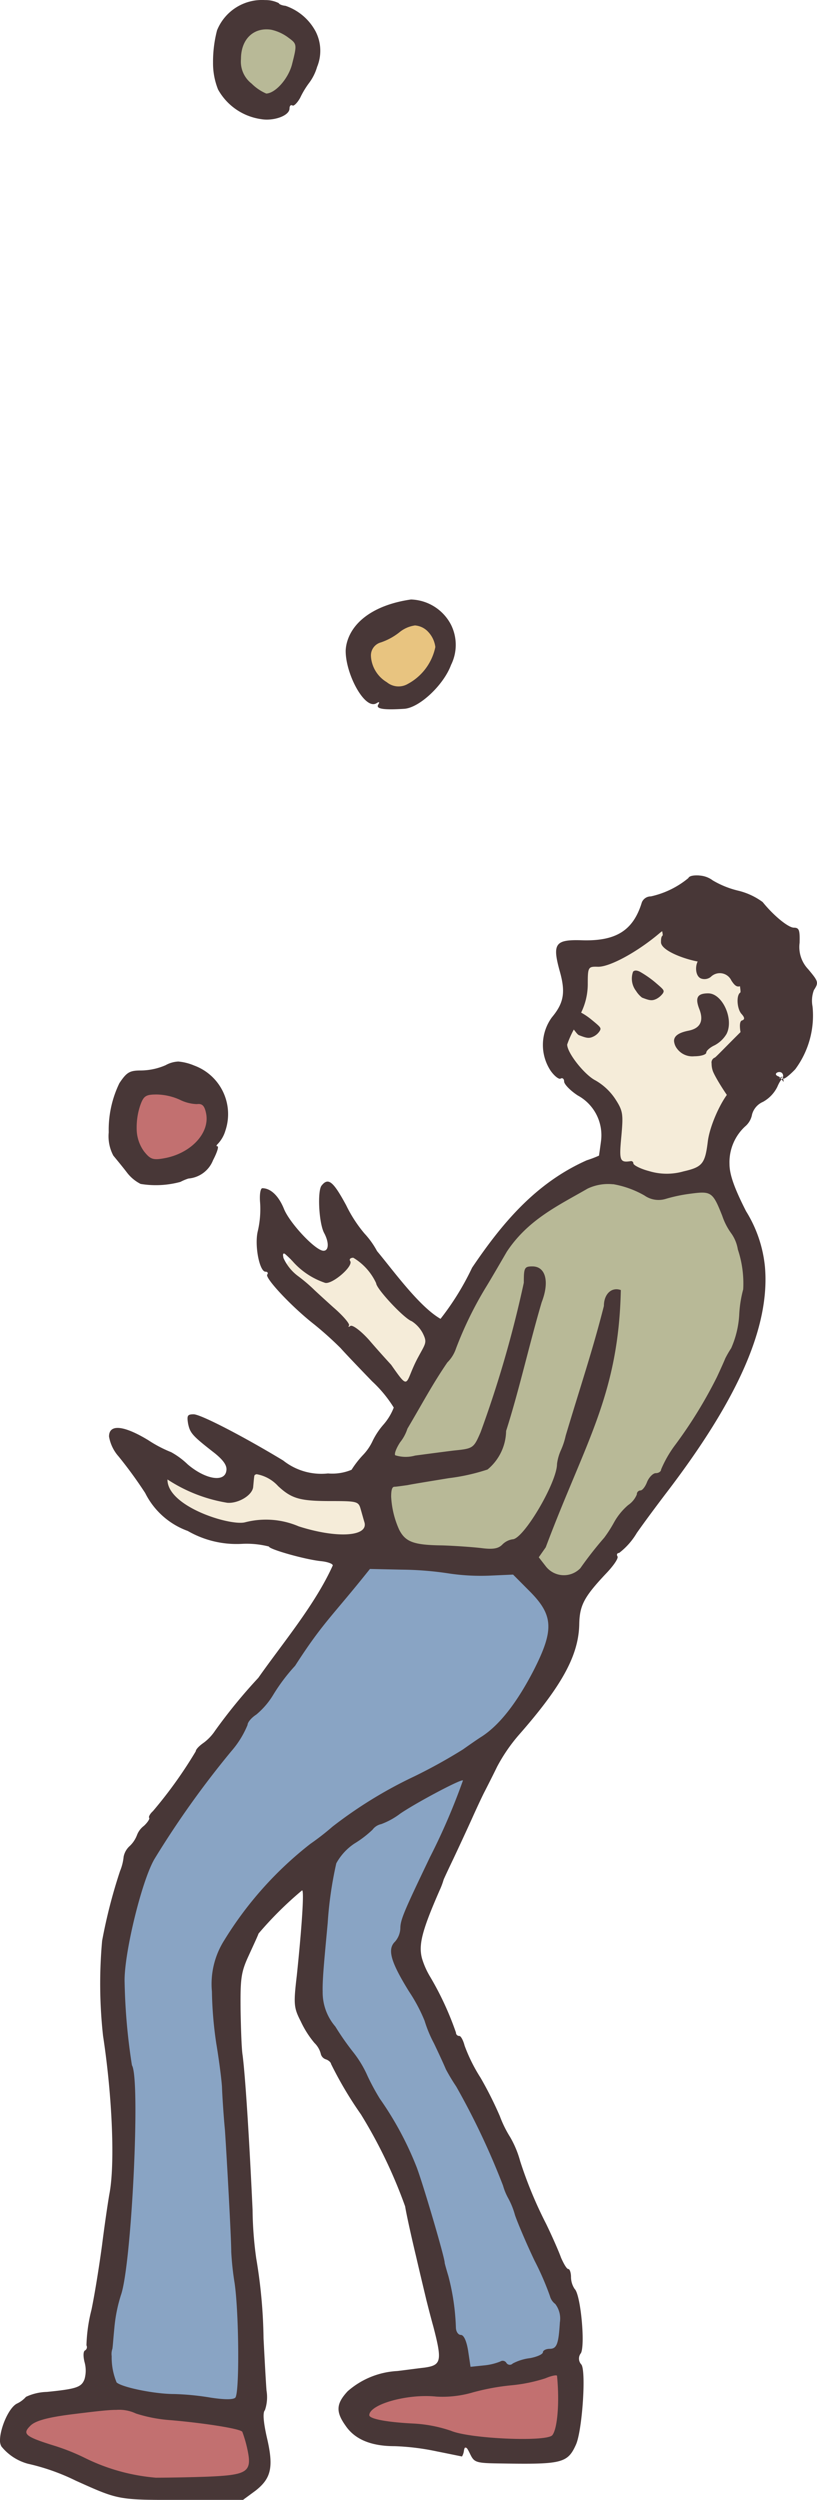 <svg xmlns="http://www.w3.org/2000/svg" xmlns:xlink="http://www.w3.org/1999/xlink" width="72.894" height="222.987" viewBox="0 0 72.894 222.987">
  <defs>
    <clipPath id="clip-path">
      <rect id="Rectangle_16319" data-name="Rectangle 16319" width="72.894" height="222.987" fill="none"/>
    </clipPath>
  </defs>
  <g id="Group_422" data-name="Group 422" transform="translate(0 0)">
    <g id="Group_421" data-name="Group 421" transform="translate(0 0)" clip-path="url(#clip-path)">
      <path id="Path_1530" data-name="Path 1530" d="M50.087,10.613c-2.816-.03-4.418,2.459-6.725,3.53-1.336.979-3.773.653-4.038,2.725-.084,1.366-.767,2.816-.144,4.122-2.254.471-1.928,3.621-.478,4.8,1.01,1.306,2.672,2.1,3.408,3.53.448,1.837-.767,4.623,1.366,5.6,1.784.622,3.735,1.662,5.693.918,2.194-.235,3.439-2.346,3.53-4.387.448-2.05,1.989-3.621,3.021-5.276a2.037,2.037,0,0,0,2.08-2.019c1.746-.387,1.306-2.429.562-3.5.683-.653,1.632-1.958.622-2.907-1.245-.417-.326-.918-.387-1.9-.053-1.571-1.928-3.173-3.256-1.807l-.03.061c-.091-1.457-.3-2.938-1.837-3.2H53.26a2.478,2.478,0,0,0-1.215.471,2.494,2.494,0,0,0-1.958-.767m2.763,14.62c-.569,1-1.222-.091,0,0M19.785,41.151c-1.154.152-1.776,1.336-2.642,1.928-1.063-.714-3.051-1.632-3.644.121-.175,1.9,2.072,2.816,3.082,4.152a43.994,43.994,0,0,1,5.989,6.019,1.83,1.83,0,0,0,3.385-.417c1.063-1.662,1.981-4.213.114-5.663-2.254-1.457-3.378-3.917-5.131-5.845a1.741,1.741,0,0,0-1.154-.3M10.949,60.128a1.24,1.24,0,0,0-.827.326c-.569.774-.539,2.733-2.019,2.285-1.9-.152-3.408-1.867-5.336-1.6-1.9.888-.622,3.173.767,3.826a11.64,11.64,0,0,0,7.948,2.1c3.173-.114,6.467,2.194,9.488.592,1.845-1.154.653-3.674-.471-4.858-2.406-.448-5.253.357-7.295-1.488-.653-.5-1.427-1.215-2.254-1.184" transform="translate(11.914 69.936)" fill="#f5ecd9"/>
      <path id="Path_1531" data-name="Path 1531" d="M27.956,18.294a29.094,29.094,0,0,0-3.287.152l-.273.091c-3.818,3.94-6.642,8.745-10.164,12.866-1.753,1.776-2.763,4.266-4.448,6.133C5.123,43.146,1.57,50.289,2.367,57.766a127.35,127.35,0,0,1-1.01,29.088c-.2,2.368-.767,6.133,2.376,6.756a37.1,37.1,0,0,0,9.519.979c1.958-1.776,1.45-4.949,1.419-7.325-.714-9.572-1.215-19.3-2.1-28.936a9.958,9.958,0,0,1,2.877-8.244A31.253,31.253,0,0,1,21.4,44.452c-1.245,3.644-1.306,7.7-1.571,11.561-.235,4.57,3.735,7.712,5.488,11.591,3.765,6.141,5.276,13.314,6.665,20.252,1.161,1.192.448,3.773,2.733,3.742,3.112-.121,7.978-.326,8.714-4.183-.326-4.031-2.991-7.477-4.236-11.242C36.025,68.5,32.078,61.144,28.373,53.7c1.571-5.04,4.387-9.6,5.989-14.643a1.514,1.514,0,0,0-1.571-1.6c-.531.175-1.01.41-1.511.622,1.154-.714,2.338-1.4,3.469-2.133,3.826-2.7,7.2-6.885,7.5-11.69-.3-2.4-2.315-4.418-4.3-5.541-3.294.03-6.672-.417-10-.417" transform="translate(7.804 120.575)" fill="#89a4c4"/>
      <path id="Path_1532" data-name="Path 1532" d="M25.016,13.764c-5.663.979-9.876,5.784-12.456,10.673-2.1,4.926-5.184,9.314-7.7,14.028-1.488,2.315,3.735,1.928.949,2.4-2.437,1.131-1.161,4.509.144,6.08,2.459,1.989,6.019,1.693,8.987,1.511a6.661,6.661,0,0,0,3.8-2.368c-1.131,1.837-.448,4.623,1.928,4.9C24.1,51,25.4,46.829,27.475,44.81c4.866-5.868,9.936-12.365,10.855-20.191.326-3.56-1.632-7.029-3.408-9.906-2.551-.653-5.64.979-8.13-.714a5.2,5.2,0,0,0-1.776-.235M14.13,38.616c-.2.858-1.275.827-.144.114.091-.061.326-.44.144-.114" transform="translate(29.16 90.681)" fill="#b8b997"/>
      <path id="Path_1533" data-name="Path 1533" d="M6.313.2C2.927.139,1.356,4.883,4,6.986a2.659,2.659,0,0,0,4.684-.38C10.4,4.731,10.434,1.058,7.557.344A3.531,3.531,0,0,0,6.313.2" transform="translate(17.591 1.268)" fill="#b8b997"/>
      <path id="Path_1534" data-name="Path 1534" d="M9.345,7.212c-2.52.152-6.376,2.52-4.744,5.458,1.07,1.9,3.8,3.173,5.458,1.184,2.133-1.359,3.2-5.245.387-6.46a3.484,3.484,0,0,0-1.1-.182" transform="translate(27.751 47.536)" fill="#e8c480"/>
      <path id="Path_1535" data-name="Path 1535" d="M47.966,27.77c-5.185,1.632-10.764,1.4-15.948,2.877-2.224.827-.835,3.651,1.123,3.53,5.1.5,10.263,2.49,15.364,1.215,2.163-1.366,1.6-4.509,1.215-6.642a1.736,1.736,0,0,0-1.753-.979M8.267,31c-2.7.266-6.285-.121-8.039,2.315-.653,2.755,3.2,2.816,4.866,3.765,2.991,1.01,6.255,2.907,9.458,1.958,0,0,.03-.061.061-.061a1.491,1.491,0,0,0,1.306.41,1.619,1.619,0,0,0,1.867-.8c1.867.918,4.775.387,4.592-2.133a3.536,3.536,0,0,0-3.552-4.152c-3.53-.417-7-1.4-10.559-1.306" transform="translate(1.017 182.946)" fill="#c27070"/>
      <path id="Path_1536" data-name="Path 1536" d="M4.034,12.714c-3.2.243-2.96,4.684-1.776,6.824,2.019,2.55,6.316.592,7.439-1.958a2.884,2.884,0,0,0-2.338-4.357,11.426,11.426,0,0,0-3.325-.509" transform="translate(9.546 83.783)" fill="#c27070"/>
      <path id="Path_1537" data-name="Path 1537" d="M23.638,0a4.327,4.327,0,0,0-4.274,2.7,11.143,11.143,0,0,0-.357,2.877,6.3,6.3,0,0,0,.448,2.4,5.229,5.229,0,0,0,3.826,2.642c1.123.2,2.551-.3,2.551-.949,0-.235.114-.357.266-.266.114.083.44-.243.683-.683a7.69,7.69,0,0,1,.827-1.366,4.47,4.47,0,0,0,.683-1.389,3.782,3.782,0,0,0-.121-3.15A4.811,4.811,0,0,0,25.475.513c-.326-.03-.592-.152-.592-.235A2.688,2.688,0,0,0,23.638,0M24.2,2.646a3.975,3.975,0,0,1,1.541.714c.767.562.767.592.3,2.429-.357,1.275-1.48,2.52-2.285,2.551a4.226,4.226,0,0,1-1.306-.888A2.481,2.481,0,0,1,21.5,5.257c0-1.837,1.192-2.847,2.7-2.611m12.479,50.82c-3.143.448-5.245,1.9-5.746,3.917a3.389,3.389,0,0,0-.091.622c-.03,2.1,1.716,5.367,2.755,4.714.235-.144.3-.121.152.121-.243.38.44.5,2.308.38,1.366-.084,3.53-2.133,4.183-3.909a4.023,4.023,0,0,0,0-3.59,4.168,4.168,0,0,0-3.59-2.254Zm.326,2.315a1.785,1.785,0,0,1,1.215.592,2.4,2.4,0,0,1,.622,1.336A4.848,4.848,0,0,1,36.383,61a1.638,1.638,0,0,1-1.867-.152A2.914,2.914,0,0,1,33.1,58.6v-.03a1.2,1.2,0,0,1,.888-1.275,5.513,5.513,0,0,0,1.632-.888,2.808,2.808,0,0,1,1.389-.622m25.384,22.3c-.471-.03-.888.023-.979.235a7.906,7.906,0,0,1-3.348,1.632.86.86,0,0,0-.8.531c-.767,2.52-2.308,3.5-5.45,3.378-2.285-.061-2.551.326-1.875,2.763.539,1.9.357,2.847-.706,4.122a4.182,4.182,0,0,0-.121,4.737c.326.478.774.835.918.714.152-.084.3.03.3.266s.531.8,1.215,1.245a4.034,4.034,0,0,1,2.08,4.038c-.091.706-.182,1.306-.182,1.328a10.5,10.5,0,0,1-1.093.417c-4.539,2.019-7.53,5.579-10.232,9.58a24.071,24.071,0,0,1-2.816,4.562c-1.9-1.093-4.183-4.266-5.663-6.042a7.5,7.5,0,0,0-1.123-1.571,12.028,12.028,0,0,1-1.632-2.52c-1.161-2.141-1.6-2.5-2.194-1.753-.387.478-.243,3.378.235,4.243.44.827.417,1.571-.061,1.571-.714,0-3.021-2.467-3.53-3.735-.471-1.161-1.184-1.845-1.928-1.845-.175,0-.266.592-.2,1.306a8.638,8.638,0,0,1-.2,2.49c-.326,1.275.144,3.651.676,3.651.182,0,.273.114.152.266-.175.326,2.163,2.847,4.213,4.448a31.081,31.081,0,0,1,2.338,2.1c.478.539,1.753,1.867,2.816,2.968a11.24,11.24,0,0,1,1.928,2.338,5.088,5.088,0,0,1-.918,1.518,6.6,6.6,0,0,0-.949,1.419,4.658,4.658,0,0,1-.888,1.306,8.653,8.653,0,0,0-1.01,1.306,4.467,4.467,0,0,1-2.1.326,5.466,5.466,0,0,1-4-1.154c-3.59-2.171-7.325-4.1-7.978-4.122-.569,0-.622.114-.509.827.182.858.357,1.07,2.406,2.664.767.63,1.093,1.1,1.01,1.549-.152,1.063-1.875.767-3.446-.569a6.9,6.9,0,0,0-1.48-1.093,11.3,11.3,0,0,1-2.042-1.07c-2.2-1.336-3.5-1.45-3.5-.326a3.586,3.586,0,0,0,.858,1.784,38.478,38.478,0,0,1,2.368,3.256,6.843,6.843,0,0,0,3.8,3.385,8.711,8.711,0,0,0,4.775,1.154,8.063,8.063,0,0,1,2.467.235c0,.243,3.226,1.161,4.653,1.306.592.061,1.063.235,1.04.387-1.579,3.5-4.479,6.938-6.642,10.02a47.751,47.751,0,0,0-3.856,4.714,4.3,4.3,0,0,1-1.01,1.07c-.387.266-.714.592-.714.767a39.38,39.38,0,0,1-3.826,5.344c-.266.235-.41.531-.326.592.061.083-.144.41-.471.714a1.851,1.851,0,0,0-.622.827,2.626,2.626,0,0,1-.622.949,1.738,1.738,0,0,0-.569.979,4.449,4.449,0,0,1-.319,1.275,47.033,47.033,0,0,0-1.6,6.224,42.572,42.572,0,0,0,.083,8.479c.835,5.458,1.07,11.508.569,14.088-.152.858-.448,2.907-.653,4.532-.213,1.6-.622,4.243-.949,5.815a14.3,14.3,0,0,0-.448,3.173.336.336,0,0,1-.121.448c-.175.083-.175.531-.053,1.032a2.8,2.8,0,0,1,0,1.541c-.273.714-.714.865-3.355,1.131a4.645,4.645,0,0,0-1.867.44,2.487,2.487,0,0,1-.8.6C.8,214.74.03,216.524,0,217.617a1.127,1.127,0,0,0,.121.592,4.585,4.585,0,0,0,2.368,1.549,19.112,19.112,0,0,1,4.274,1.511c3.886,1.746,3.735,1.716,9.488,1.716h5.427l1.123-.827c1.4-1.1,1.632-2.1,1.01-4.744-.3-1.336-.387-2.224-.175-2.429a3.592,3.592,0,0,0,.144-1.753c-.061-.767-.175-2.877-.266-4.653a46.041,46.041,0,0,0-.653-7.143,33.268,33.268,0,0,1-.326-4.334c-.266-5.777-.622-11.682-.888-13.785-.091-.509-.152-2.346-.182-4.061-.023-2.733.03-3.325.714-4.8.417-.918.835-1.807.888-1.989a32.054,32.054,0,0,1,3.886-3.856c.2,0-.03,3.355-.471,7.591-.3,2.551-.273,2.877.349,4.091a8.687,8.687,0,0,0,1.222,1.928,2.076,2.076,0,0,1,.562.949.675.675,0,0,0,.44.509c.273.083.478.3.478.41A33.943,33.943,0,0,0,32.2,188.59a43.8,43.8,0,0,1,3.947,8.213c.091.592.531,2.611.979,4.479.44,1.9.858,3.621.918,3.886.061.235.326,1.306.622,2.368.8,3.082.714,3.439-.827,3.651-.744.083-1.814.235-2.406.3a7.291,7.291,0,0,0-4.418,1.807c-1.04,1.123-1.063,1.837-.175,3.082.827,1.215,2.285,1.814,4.357,1.814a21.412,21.412,0,0,1,3.8.471c1.184.235,2.194.448,2.224.448a1.331,1.331,0,0,0,.175-.539c.091-.44.213-.38.539.3.387.8.5.835,2.907.865,5.276.083,5.807-.03,6.551-1.693.562-1.275.918-6.612.471-7.143a.766.766,0,0,1-.03-1.01c.387-.744-.023-5.222-.562-5.723a1.925,1.925,0,0,1-.326-1.07c0-.38-.114-.706-.235-.706-.152,0-.417-.478-.653-1.01-.2-.562-.8-1.928-1.336-3.029a37.211,37.211,0,0,1-2.308-5.572,8.916,8.916,0,0,0-.9-2.163,10.061,10.061,0,0,1-.918-1.867,33.269,33.269,0,0,0-1.716-3.416,14.667,14.667,0,0,1-1.427-2.869c-.114-.448-.326-.865-.471-.865a.291.291,0,0,1-.3-.3,27.247,27.247,0,0,0-2.285-4.949,7.184,7.184,0,0,1-.744-1.662c-.326-1.215,0-2.49,1.571-6.08a6.6,6.6,0,0,0,.357-.949c.03-.083.417-.918.858-1.837.448-.949,1.192-2.55,1.662-3.59.448-1,.979-2.133,1.154-2.459.182-.357.683-1.336,1.1-2.194a15.161,15.161,0,0,1,1.9-2.786c3.856-4.387,5.367-7.113,5.427-9.906.03-1.685.417-2.429,2.338-4.479.683-.706,1.192-1.419,1.07-1.594-.091-.152-.03-.3.152-.3a6.259,6.259,0,0,0,1.571-1.776c.683-.979,1.9-2.611,2.664-3.613,6.437-8.426,9.223-14.832,8.775-20.108a11.483,11.483,0,0,0-1.685-4.98c-1.07-2.1-1.48-3.294-1.48-4.213a4.347,4.347,0,0,1,1.389-3.348A1.809,1.809,0,0,0,67.1,99.4a1.715,1.715,0,0,1,.979-1.123,3.1,3.1,0,0,0,1.275-1.336c.2-.478.448-.827.531-.744s.569-.3,1.07-.827a8.039,8.039,0,0,0,1.541-5.6,2.7,2.7,0,0,1,.121-1.457c.44-.683.41-.767-.509-1.867a2.867,2.867,0,0,1-.767-2.346c.03-1.123-.03-1.359-.509-1.359-.5,0-1.807-1.07-2.786-2.285a6.078,6.078,0,0,0-2.163-1.01,8.185,8.185,0,0,1-2.285-.918,2.218,2.218,0,0,0-1.215-.44m0,3.542c-.592.44.5,3.184.8,3.07.319-.121.38-.03.266.3a.726.726,0,0,1-.683.41c-.744-.053-.918,1.6-.213,1.867a.906.906,0,0,0,.865-.144,1.138,1.138,0,0,1,1.837.326c.387.592.592.653,1.07.357.326-.213,2.452.384,2.96.149.41-.213-1.093-1.363-.827-.361.114.387,1.807,1.457.979,1.814-.8.357-.835,1.48-.061,2.308.653.744,2.368-4.152,1.571-4.266-.714-.121-2.665.676-2.749-1.01-.03-.653-1.608.5-2.117.235-.41-.2.091,1.753-.03,1.845-.38.235-.3,1.48.121,1.92.266.3.3.478.03.569-.2.053-.235.471-.121,1.093.182.888.562,5.906,1.427,5.875.827-.03,2.254-2.581,2.368-1.784.121.683-.083-.084-.44-.2-.653-.266.44-.714.44,0,0,.326-4.031.8-4.357.979-.827.44-2.163,3.173-2.368,4.835-.243,1.981-.478,2.277-2.171,2.664a5.431,5.431,0,0,1-3.082-.03c-.767-.2-1.389-.531-1.389-.683a.2.2,0,0,0-.243-.2c-.979.152-1.032-.061-.827-2.224.175-1.989.152-2.254-.562-3.348a5.248,5.248,0,0,0-1.753-1.632c-.949-.478-2.52-2.437-2.52-3.2a8.715,8.715,0,0,1,.592-1.336c.182.235.357.478.478.509.683.266.888.3,1.275.114a1.37,1.37,0,0,0,.562-.5c.152-.266.091-.326-.744-1.01a5.753,5.753,0,0,0-.918-.622,5.79,5.79,0,0,0,.592-2.52c0-1.541.03-1.6.9-1.571,1.063.03,3.552-1.336,5.511-3,1.131-.979,4.517-1.521,5.579-1.582M67.52,82.87c.235.03-.478-.726-.448-.43,0,.3-1.215,1.184-1.154,1.716.061.509-1.222,1.457-1.1,1.662.114.235,1.457,0,1.161,0-.266,0-.478-.144-.478-.3,0-.175,2.012-.357,1.6-.531-.448-.152,0-1.579,0-1.784,0-.235-1.329-.091-1.413-.471-.061-.213-.9-1.02-.872-1.112a25.146,25.146,0,0,0-3.143-1.173c.266.121,4.122,3.2,4.213,3.021.175-.266,1.419.326,1.632.387m-8.4-.41c-.114.083-.144.266-.144.592,0,.979,3.651,2.05,4.479,1.776.714-.235-1.161-5-1.814-5a20.04,20.04,0,0,1-2.664.8c-.3-.083.235,1.764.144,1.825m-2.042,3.226c-.3-.144-.478-.114-.592,0a1.8,1.8,0,0,0,.266,1.723,2.243,2.243,0,0,0,.531.592c.683.266.888.3,1.275.121a1.674,1.674,0,0,0,.592-.509c.152-.266.061-.326-.736-1.01a9.3,9.3,0,0,0-1.336-.918M63.193,88.6c-.979,0-1.192.387-.8,1.4.417,1.063.091,1.716-.949,1.928-.888.175-1.306.471-1.306.918a1.281,1.281,0,0,0,.266.683,1.691,1.691,0,0,0,1.541.683c.6,0,1.07-.152,1.07-.326s.357-.478.744-.653a2.733,2.733,0,0,0,1.063-1.01c.683-1.336-.38-3.621-1.624-3.621m.592,5.723a.47.47,0,0,0-.3.531,1.976,1.976,0,0,0,.114.683c.326.865,2.672,4.479,2.968,3.765.357-.918,2.664-9.124,1.9-9.306-.417-.114-4.479,4.213-4.684,4.327m-47.89.357a2.551,2.551,0,0,0-1.123.326,5.638,5.638,0,0,1-2.194.471c-1.01,0-1.275.152-1.928,1.131A9.53,9.53,0,0,0,9.7,101a3.673,3.673,0,0,0,.41,2.072c.266.326.835,1.01,1.245,1.549a3.544,3.544,0,0,0,1.192.979,8.368,8.368,0,0,0,3.552-.182,4.308,4.308,0,0,1,.714-.3,2.584,2.584,0,0,0,2.194-1.632c.357-.683.539-1.245.387-1.245-.121,0-.091-.091.061-.235a2.915,2.915,0,0,0,.653-1.154,4.616,4.616,0,0,0-2.786-5.815,4.691,4.691,0,0,0-1.427-.357M14,97.622a5.234,5.234,0,0,1,2.05.471,3.657,3.657,0,0,0,1.511.387c.471-.061.683.121.827.827.357,1.753-1.366,3.59-3.765,4.008-.979.175-1.215.083-1.776-.622a3.464,3.464,0,0,1-.653-2.08,6.1,6.1,0,0,1,.326-2.042c.3-.835.5-.949,1.48-.949m40.709,8a8.568,8.568,0,0,1,2.793,1.01,2.184,2.184,0,0,0,1.9.3,13.954,13.954,0,0,1,2.277-.471c1.784-.235,1.928-.121,2.763,1.989a5.809,5.809,0,0,0,.827,1.594,3.406,3.406,0,0,1,.562,1.4,9.537,9.537,0,0,1,.478,3.56,10.676,10.676,0,0,0-.357,2.315,8.587,8.587,0,0,1-.714,2.93,9.457,9.457,0,0,0-.531.918c-.03.091-.357.835-.744,1.662a40.539,40.539,0,0,1-3.674,5.989,10.315,10.315,0,0,0-1.306,2.254c0,.175-.213.326-.478.326-.235,0-.592.357-.767.774-.152.41-.417.767-.592.767a.337.337,0,0,0-.326.357,2.125,2.125,0,0,1-.774.949,5.6,5.6,0,0,0-1.275,1.571,11.711,11.711,0,0,1-.858,1.336,33.018,33.018,0,0,0-2.133,2.725,2.041,2.041,0,0,1-3.089-.175l-.622-.8.622-.888c3.53-9.4,6.5-13.58,6.7-22.947-.827-.3-1.511.357-1.511,1.419-1.01,3.978-2.05,7.029-3.408,11.568a6.492,6.492,0,0,1-.417,1.275,4.327,4.327,0,0,0-.357,1.245c0,1.655-2.991,6.725-3.97,6.725a1.614,1.614,0,0,0-.918.478c-.357.357-.835.44-1.9.3-.8-.091-2.346-.2-3.446-.235-2.543-.03-3.287-.3-3.849-1.4A8.127,8.127,0,0,1,34.9,133.5c0-.531.061-.858.266-.888.2,0,.774-.091,1.184-.144.417-.091,2.08-.357,3.682-.622a17.957,17.957,0,0,0,3.469-.774,4.556,4.556,0,0,0,1.655-3.439c1.161-3.621,2.08-7.773,3.173-11.477.714-1.837.357-3.2-.827-3.2-.714,0-.767.121-.767,1.457a100.641,100.641,0,0,1-3.856,13.337c-.622,1.427-.653,1.457-2.406,1.632-.979.121-2.52.326-3.439.448a3.09,3.09,0,0,1-1.776-.03c-.091-.152.114-.653.44-1.154a3.835,3.835,0,0,0,.653-1.215c1.457-2.467,2.224-3.947,3.56-5.906a3.2,3.2,0,0,0,.774-1.245,32.855,32.855,0,0,1,2.664-5.458c.417-.676,1.245-2.1,1.867-3.173,1.9-2.877,4.6-4.122,7.211-5.632a4.268,4.268,0,0,1,2.277-.387m-29.293,6.2a9.3,9.3,0,0,1,.683.653,6.7,6.7,0,0,0,2.877,1.928c.592.235,2.581-1.457,2.277-1.928-.114-.152,0-.3.273-.3a5.149,5.149,0,0,1,2.042,2.277c0,.478,2.49,3.15,3.173,3.385a2.873,2.873,0,0,1,.979,1.063c.417.835.266.9-.387,2.11-1.275,2.338-.683,3.2-2.429.714-.357-.387-1.245-1.366-1.958-2.2-.714-.8-1.45-1.359-1.662-1.275-.175.121-.235.121-.144-.023.114-.121-.509-.865-1.4-1.632-.858-.774-1.662-1.511-1.746-1.6a14.558,14.558,0,0,0-1.4-1.184,4.106,4.106,0,0,1-1.306-1.632c0-.091-.03-.152-.03-.213,0-.144.03-.2.152-.144m-2.52,19.66a3.393,3.393,0,0,1,1.928,1.063c1.215,1.131,1.958,1.336,4.714,1.336,2.285,0,2.459.03,2.642.683.114.387.266.949.349,1.215.357,1.275-2.459,1.45-5.868.357a7.421,7.421,0,0,0-4.8-.357c-1.366.326-6.938-1.419-6.908-3.826a13.727,13.727,0,0,0,5.336,2.08c.979.083,2.285-.683,2.315-1.457.03-.3.061-.714.091-.888,0-.121.083-.175.2-.2m10.141,8.449,2.816.061a29.532,29.532,0,0,1,4.327.357,19.326,19.326,0,0,0,3.56.175l2.05-.091,1.45,1.457c2.163,2.163,2.224,3.469.387,7.082-1.488,2.877-3.029,4.866-4.63,5.906-.326.2-1.093.736-1.685,1.154a47.693,47.693,0,0,1-4.334,2.4,39.165,39.165,0,0,0-7.295,4.479,22.963,22.963,0,0,1-1.981,1.541,32.339,32.339,0,0,0-7.682,8.6,7.28,7.28,0,0,0-1.1,4.57,34.731,34.731,0,0,0,.387,4.623c.213,1.275.448,3,.509,3.856.03.858.144,2.611.266,3.886.175,2.6.562,9.633.562,10.847a25.735,25.735,0,0,0,.3,2.793c.387,2.664.448,9.838.061,10.225-.2.182-.949.182-2.163,0a23.764,23.764,0,0,0-3.294-.326c-1.746,0-4.623-.592-5.131-1.032a5.781,5.781,0,0,1-.44-2.346,1.414,1.414,0,0,1,.061-.653c.03-.091.083-.918.175-1.837a13.679,13.679,0,0,1,.592-2.968c.949-2.695,1.753-19.273.979-20.488a53.953,53.953,0,0,1-.653-7.386c-.091-2.4,1.511-9.071,2.672-11.029a82.706,82.706,0,0,1,6.847-9.6,8.41,8.41,0,0,0,1.45-2.346c0-.235.357-.653.774-.918a6.969,6.969,0,0,0,1.541-1.807,16.565,16.565,0,0,1,1.928-2.551c2.52-3.917,3.294-4.387,6.672-8.631Zm8.274,18.886a57.214,57.214,0,0,1-2.938,6.824c-2.285,4.775-2.642,5.572-2.642,6.346a1.927,1.927,0,0,1-.471,1.184c-.714.683-.387,1.807,1.245,4.448a14.669,14.669,0,0,1,1.389,2.611,11.263,11.263,0,0,0,.835,2.012c.44.918.918,1.958,1.063,2.315a17.872,17.872,0,0,0,.926,1.541,66.05,66.05,0,0,1,4.175,8.836,5.224,5.224,0,0,0,.448,1.1,7,7,0,0,1,.622,1.541c.235.683,1.01,2.52,1.746,4.061a25.242,25.242,0,0,1,1.366,3.143,1.3,1.3,0,0,0,.478.714,2.145,2.145,0,0,1,.41,1.655c-.114,1.989-.3,2.346-.918,2.346-.326,0-.592.152-.592.3,0,.182-.531.417-1.154.531a4.423,4.423,0,0,0-1.541.478.357.357,0,0,1-.569-.061.383.383,0,0,0-.531-.121,5.232,5.232,0,0,1-1.511.357l-1.154.121-.213-1.427c-.144-.888-.387-1.419-.653-1.419-.235,0-.44-.3-.44-.683A20.537,20.537,0,0,0,40,203c-.182-.6-.326-1.131-.326-1.161.061-.266-1.867-6.847-2.49-8.509a29.033,29.033,0,0,0-3.294-6.133,20.451,20.451,0,0,1-1.093-2.019,9.746,9.746,0,0,0-1.306-2.163,24.029,24.029,0,0,1-1.571-2.254,4.674,4.674,0,0,1-1.131-3.112c-.03-1.131.152-2.907.448-6.111a34.127,34.127,0,0,1,.767-5.336,5.008,5.008,0,0,1,1.6-1.753,9.52,9.52,0,0,0,1.632-1.245,1.3,1.3,0,0,1,.774-.5,6.589,6.589,0,0,0,1.716-.949c1.541-1.04,5.579-3.173,5.579-2.938M49.7,211.924c.235,2.406.03,4.714-.417,5.283-.5.622-7.348.326-9.041-.387a12.3,12.3,0,0,0-3.439-.653c-2.346-.121-3.856-.417-3.856-.744.03-.979,3.439-1.928,5.989-1.655a9.6,9.6,0,0,0,3.082-.326,20.182,20.182,0,0,1,3.621-.683,14.223,14.223,0,0,0,3.021-.622c.569-.243,1.04-.326,1.04-.213m-39.32,3.029a3.491,3.491,0,0,1,1.753.326,13.077,13.077,0,0,0,3.112.592c3.051.266,6.224.767,6.376,1.04a11.175,11.175,0,0,1,.448,1.541c.44,2.042.053,2.308-3.56,2.459-1.693.061-3.765.091-4.6.091a17.535,17.535,0,0,1-6.255-1.723,18.974,18.974,0,0,0-2.786-1.123c-1.837-.569-2.52-.865-2.52-1.222,0-.175.144-.349.387-.592.44-.41,1.45-.706,3.552-.979,2.141-.266,3.325-.41,4.091-.41" transform="translate(0 0.006)" fill="#483737"/>
    </g>
  </g>
</svg>

